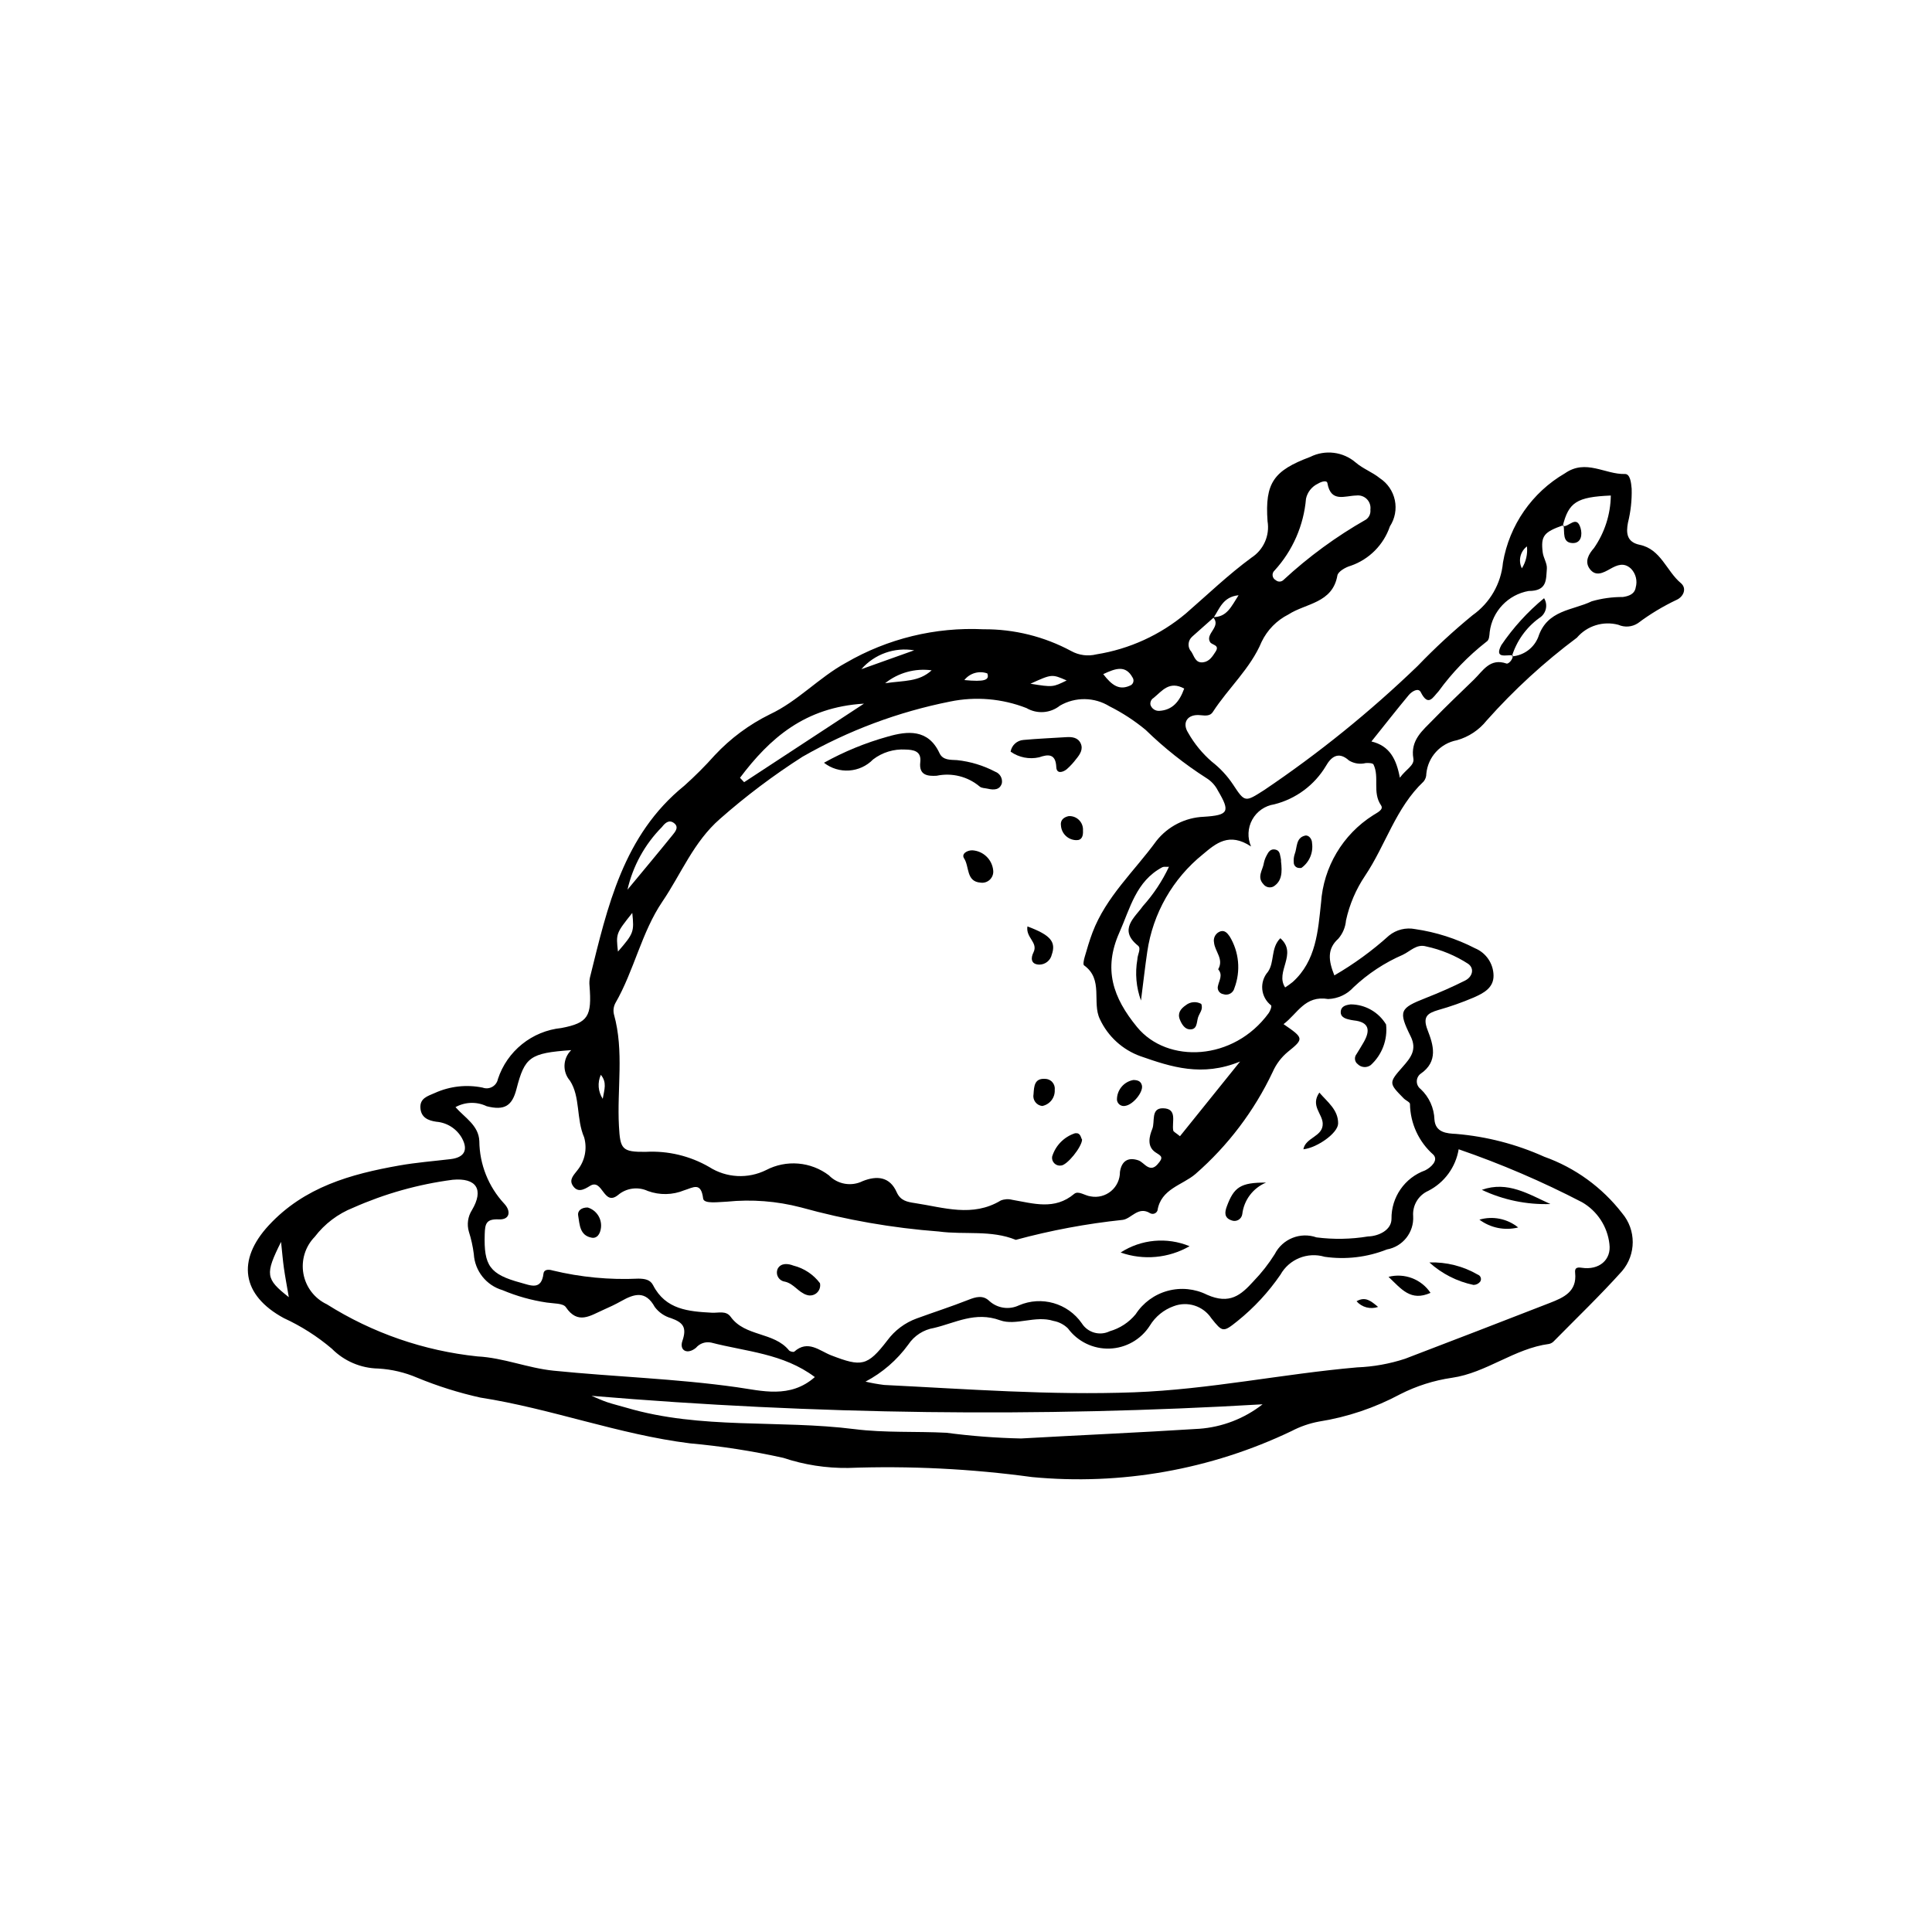 <?xml version="1.0" encoding="UTF-8"?>
<!-- Uploaded to: SVG Repo, www.svgrepo.com, Generator: SVG Repo Mixer Tools -->
<svg fill="#000000" width="800px" height="800px" version="1.1" viewBox="144 144 512 512" xmlns="http://www.w3.org/2000/svg">
 <g>
  <path d="m497.62 402.49c5.176-3 10.023-6.531 14.465-10.539 1.941-1.582 4.492-2.215 6.953-1.727 5.539 0.805 10.906 2.523 15.883 5.086 2.91 1.215 4.824 4.035 4.883 7.188 0.055 3.363-2.754 4.742-5.285 5.867h-0.004c-3.039 1.297-6.16 2.394-9.34 3.293-2.875 0.859-4.238 1.738-2.844 5.332 1.5 3.863 2.934 8.32-1.902 11.605h-0.004c-0.617 0.488-0.973 1.238-0.957 2.027 0.012 0.789 0.391 1.527 1.027 1.996 2.238 2.102 3.551 5.004 3.648 8.074 0.258 3.465 3.269 3.688 5.699 3.805h0.004c8.09 0.676 16.004 2.723 23.406 6.055 8.168 2.914 15.328 8.105 20.633 14.965 3.746 4.43 3.738 10.918-0.023 15.336-5.746 6.406-11.977 12.383-18.02 18.523-0.344 0.387-0.797 0.66-1.297 0.777-9.223 1.207-16.629 7.664-25.766 8.977h-0.004c-4.781 0.695-9.414 2.168-13.719 4.359-6.731 3.609-14.02 6.062-21.562 7.25-2.504 0.473-4.926 1.312-7.184 2.492-21.41 10.242-45.203 14.461-68.828 12.207-16.137-2.199-32.438-3.008-48.715-2.414-5.836 0.074-11.645-0.828-17.184-2.676-8.156-1.812-16.418-3.098-24.734-3.844-18.879-2.356-36.781-9.211-55.566-12.133h-0.004c-5.707-1.27-11.297-3.027-16.703-5.258-3.269-1.402-6.758-2.227-10.309-2.434-4.637-0.078-9.059-1.965-12.324-5.258-3.852-3.269-8.133-5.996-12.723-8.105-11.203-6.07-12.543-15.363-3.984-24.598 9.422-10.164 21.711-13.574 34.59-15.852 4.492-0.797 9.066-1.145 13.602-1.688 3.613-0.434 4.715-2.406 2.996-5.555v-0.004c-1.402-2.492-3.949-4.121-6.801-4.348-2.184-0.312-4.027-1.121-4.207-3.613-0.188-2.609 1.871-3.156 3.809-4.004h0.004c3.969-1.801 8.402-2.301 12.676-1.426 0.84 0.312 1.773 0.238 2.555-0.203 0.781-0.438 1.328-1.203 1.496-2.082 1.199-3.633 3.422-6.844 6.406-9.238 2.981-2.398 6.59-3.879 10.398-4.269 7.219-1.363 8.078-3.227 7.473-11.148-0.082-0.742-0.047-1.492 0.105-2.223 4.644-18.754 8.809-37.719 25.004-50.836 2.848-2.547 5.547-5.25 8.09-8.102 4.168-4.457 9.113-8.121 14.59-10.82 7.406-3.469 12.977-9.734 20.16-13.664v0.004c11.039-6.414 23.699-9.5 36.453-8.883 8.117-0.062 16.121 1.926 23.266 5.781 2.035 1.121 4.422 1.43 6.68 0.863 8.727-1.395 16.91-5.133 23.676-10.82 5.75-4.996 11.273-10.312 17.398-14.805h-0.004c3.219-2.082 4.894-5.875 4.262-9.652-0.73-10.18 1.645-13.422 11.293-17.039h0.004c3.961-1.992 8.734-1.402 12.09 1.5 1.898 1.637 4.422 2.539 6.367 4.133h-0.004c2.051 1.336 3.481 3.434 3.984 5.828 0.5 2.394 0.031 4.887-1.305 6.938-1.66 4.883-5.477 8.734-10.348 10.434-1.371 0.371-3.387 1.527-3.574 2.59-1.281 7.356-8.391 7.348-12.953 10.316-3.113 1.566-5.617 4.117-7.125 7.258-2.949 7.066-8.832 12.254-12.941 18.613-0.652 1.008-1.758 1.004-3.223 0.836-3.477-0.398-5.019 1.969-3.305 4.66 1.633 2.887 3.75 5.469 6.254 7.641 2.215 1.719 4.137 3.785 5.68 6.125 3.113 4.742 3.184 4.617 8.156 1.453h0.004c14.5-9.773 28.125-20.789 40.719-32.922 4.578-4.766 9.441-9.258 14.555-13.449 4.606-3.25 7.551-8.355 8.062-13.969 1.699-9.922 7.715-18.582 16.418-23.641 5.57-3.891 10.617 0.328 15.906 0.18 1.395-0.039 1.648 2.34 1.777 3.871h0.004c0.086 3.051-0.246 6.098-0.988 9.059-0.504 2.66-0.359 5.113 3.113 5.832 5.625 1.16 7.078 6.938 10.898 10.141 1.676 1.406 0.723 3.578-1.047 4.422v-0.004c-3.652 1.723-7.117 3.812-10.344 6.234-1.543 1-3.481 1.152-5.16 0.406-4.016-1.07-8.289 0.258-10.984 3.418-8.688 6.488-16.699 13.84-23.906 21.938-2.016 2.531-4.777 4.367-7.894 5.238-4.375 0.824-7.68 4.445-8.105 8.879 0.012 0.75-0.242 1.48-0.719 2.059-7.383 6.961-10.047 16.84-15.512 24.98-2.418 3.59-4.133 7.606-5.055 11.836-0.148 1.793-0.867 3.492-2.043 4.852-2.981 2.68-2.633 5.75-1.043 9.711zm-32.012-94.809c-1.883 1.672-3.769 3.332-5.644 5.012l0.004 0.004c-0.586 0.492-0.941 1.207-0.984 1.969-0.047 0.766 0.223 1.512 0.746 2.07 0.777 1.203 1.074 3.012 3.078 2.785 1.688-0.191 2.519-1.566 3.336-2.828 1.18-1.82-0.965-1.703-1.465-2.539-1.352-2.258 3.121-4.09 0.77-6.609 3.719 0.039 4.867-2.84 6.785-5.801-4.199 0.441-5.031 3.606-6.625 5.938zm79.047 10.266 0.004 0.004c3.117-0.219 5.836-2.207 6.988-5.117 2.363-7.258 9.125-7.035 14.184-9.488 2.68-0.77 5.453-1.148 8.242-1.133 1.535-0.223 3.113-0.742 3.406-2.523l-0.004 0.004c0.504-1.746 0.043-3.629-1.203-4.949-1.887-1.793-3.684-1.031-5.543 0.016-1.805 1.012-3.84 2.16-5.43 0.004-1.457-1.98-0.238-3.981 1.117-5.523v0.004c2.844-4.094 4.402-8.941 4.465-13.926-9.062 0.387-11.164 1.789-12.746 8.105l0.215-0.258c-5.227 1.832-6.055 2.836-5.516 7.219 0.18 1.473 1.211 2.93 1.098 4.332-0.238 2.859 0.148 5.906-4.809 5.898v-0.004c-5.457 0.961-9.648 5.367-10.336 10.863-0.117 1.055-0.07 2.137-0.926 2.641-4.793 3.75-9.043 8.152-12.621 13.078-1.512 1.582-2.707 4.238-4.727 0.234-0.645-1.277-2.394-0.172-3.18 0.777-3.223 3.879-6.332 7.848-9.891 12.293 4.844 1.152 6.621 4.695 7.535 9.609 1.66-2.281 3.894-3.254 3.582-5.066-0.844-4.891 2.441-7.438 5.203-10.285 3.527-3.637 7.211-7.129 10.848-10.656 2.402-2.328 4.223-5.793 8.648-4.25 0.441 0.156 1.703-0.977 1.664-2.195zm-72.016 107.37c-10.07 4.129-18.238 1.445-26.367-1.398v0.004c-4.777-1.707-8.672-5.262-10.805-9.867-2.129-4.398 1.031-10.52-4.188-14.23-0.312-0.223-0.039-1.48 0.168-2.195 0.633-2.191 1.273-4.387 2.078-6.516 3.59-9.477 11.129-16.285 16.914-24.242l0.004-0.008c3.055-3.867 7.644-6.207 12.566-6.41 6.598-0.414 7.055-1.344 3.754-6.922-0.688-1.371-1.746-2.523-3.051-3.332-5.793-3.703-11.191-7.984-16.117-12.781-2.941-2.434-6.152-4.527-9.57-6.242-4.008-2.469-9.051-2.539-13.125-0.18-2.535 2.035-6.062 2.293-8.867 0.652-6.445-2.523-13.484-3.125-20.262-1.727-13.738 2.731-26.945 7.668-39.102 14.621-7.695 4.918-15 10.418-21.852 16.453-7.031 6.125-10.301 14.605-15.277 21.93-5.519 8.129-7.5 18.305-12.477 26.938v0.004c-0.473 0.906-0.602 1.949-0.363 2.945 2.731 9.773 0.785 19.746 1.324 29.609 0.336 6.133 0.777 6.891 7.121 6.832v-0.004c5.871-0.32 11.707 1.074 16.797 4.016 4.543 2.902 10.273 3.207 15.098 0.809 2.617-1.367 5.57-1.961 8.516-1.711 2.941 0.246 5.754 1.324 8.109 3.109 2.336 2.414 5.973 3.035 8.977 1.527 3.715-1.477 7.148-1.211 8.988 2.941 1.008 2.273 2.781 2.582 4.848 2.894 7.621 1.152 15.25 3.828 22.734-0.688 0.961-0.383 2.016-0.449 3.016-0.188 5.621 0.961 11.227 2.82 16.438-1.562 1.125-0.945 2.894 0.508 4.371 0.656v0.004c1.926 0.363 3.91-0.152 5.41-1.406 1.504-1.254 2.363-3.117 2.348-5.07 0.422-2.824 2.078-4.004 4.84-3.09 0.918 0.305 1.609 1.227 2.492 1.707 1.469 0.801 2.356-0.254 3.133-1.25 1.172-1.504 0.066-1.793-1.094-2.598-2.266-1.578-1.598-4.211-0.797-6.176 0.773-1.898-0.461-5.516 2.816-5.469 3.965 0.059 2.309 3.652 2.738 5.894 0.066 0.34 0.656 0.582 1.781 1.512zm11.512-9.91c5.367 3.691 5.481 3.856 1.141 7.348-1.73 1.434-3.102 3.25-4.008 5.309-4.887 10.336-11.859 19.547-20.477 27.062-3.457 2.969-9.16 3.91-10.062 9.668-0.133 0.367-0.422 0.664-0.789 0.805-0.367 0.141-0.781 0.117-1.129-0.066-3.18-1.996-4.973 1.434-7.289 1.746-9.574 1.008-19.051 2.777-28.34 5.297-6.562-2.676-13.562-1.309-20.316-2.203v-0.004c-12.398-0.93-24.672-3.074-36.652-6.402-6.387-1.664-13.02-2.176-19.59-1.512-2.152 0.066-6.113 0.684-6.301-0.832-0.555-4.523-2.68-2.883-4.988-2.191v-0.004c-3.082 1.277-6.531 1.348-9.668 0.199-2.621-1.219-5.715-0.797-7.914 1.082-3.863 3.086-4.035-4.531-7.422-2.43-1.602 0.996-3.312 1.926-4.602-0.156-0.984-1.582 0.395-2.82 1.301-4.027l-0.004 0.004c1.957-2.43 2.617-5.652 1.773-8.656-2.152-4.949-0.973-10.723-3.769-15.047h-0.004c-2.051-2.363-1.902-5.914 0.336-8.098-10.941 0.777-12.316 1.801-14.508 10.312-1.141 4.43-3.133 5.769-7.906 4.551v-0.004c-2.629-1.258-5.703-1.164-8.254 0.246 2.469 2.82 6.152 4.82 6.316 9.02 0.059 6.156 2.418 12.066 6.609 16.574 1.84 1.969 1.504 4.285-1.418 4.152-3.363-0.152-3.676 1.129-3.762 3.902-0.262 8.348 1.293 10.66 9.621 12.906 2.508 0.676 5.418 2.094 5.957-2.469 0.117-0.988 1.16-1.18 2.406-0.805h-0.008c7.445 1.801 15.109 2.531 22.758 2.168 1.707 0.02 3.129 0.266 3.879 1.734 3.336 6.512 9.43 6.965 15.609 7.301 1.719 0.094 3.723-0.641 4.965 1.094 3.816 5.305 11.43 3.941 15.449 8.879 0.254 0.309 1.188 0.527 1.402 0.336 3.629-3.227 6.711-0.195 9.777 0.984 8.023 3.082 9.57 2.953 14.887-3.961l0.004-0.004c1.965-2.66 4.672-4.684 7.781-5.812 4.531-1.66 9.137-3.133 13.621-4.906 2.047-0.809 3.934-1.371 5.644 0.305v-0.004c2.141 1.93 5.234 2.375 7.832 1.129 5.981-2.566 12.938-0.574 16.652 4.766 1.57 2.488 4.766 3.391 7.406 2.098 2.691-0.773 5.09-2.344 6.867-4.508 1.965-3.035 4.981-5.238 8.469-6.191 3.488-0.953 7.207-0.586 10.441 1.031 6.031 2.668 9 0.074 12.309-3.57h-0.004c2.125-2.195 4.016-4.602 5.637-7.188 2.051-4.051 6.789-5.953 11.074-4.445 4.531 0.578 9.121 0.496 13.633-0.246 2.812-0.07 6.231-1.668 6.238-4.656v0.004c-0.082-5.746 3.496-10.91 8.902-12.852 1.594-0.789 3.594-2.68 2.199-4.156-3.867-3.406-6.121-8.285-6.203-13.441 0.016-0.477-1.121-0.945-1.652-1.484-3.969-4.035-4.035-4.102-0.266-8.383 2.109-2.394 3.84-4.523 2.102-8.047-3.332-6.762-2.898-7.465 4.019-10.188 3.535-1.391 7.031-2.914 10.422-4.625 1.883-0.949 2.543-3.102 0.848-4.383l0.004-0.004c-3.41-2.215-7.195-3.789-11.172-4.641-2.535-0.734-4.168 1.246-6.191 2.203v0.004c-4.816 2.082-9.234 4.992-13.055 8.594-1.73 1.91-4.156 3.039-6.731 3.133-6.203-1.035-8.113 3.875-11.84 6.656zm-110.78 94.742c1.625 0.379 3.269 0.672 4.926 0.879 22.062 1.09 44.094 2.773 66.234 1.949 19.887-0.742 39.352-4.879 59.105-6.606h-0.004c4.328-0.164 8.613-0.934 12.73-2.285 12.805-4.891 25.59-9.824 38.363-14.797 3.609-1.41 7.231-2.961 6.703-7.961-0.129-1.23 0.34-1.57 1.734-1.359 4.633 0.711 7.926-2.125 7.344-6.324l0.004 0.004c-0.531-4.617-3.215-8.711-7.238-11.039-10.543-5.477-21.477-10.172-32.711-14.039-0.785 4.746-3.777 8.84-8.062 11.023-2.613 1.164-4.215 3.848-3.996 6.703 0.254 4.281-2.738 8.074-6.965 8.824-5.231 2.074-10.918 2.746-16.492 1.941-4.535-1.348-9.398 0.621-11.715 4.746-3.172 4.625-7.004 8.762-11.375 12.277-3.801 3.047-3.965 3.012-6.941-0.738-2.168-3.266-6.316-4.594-9.98-3.191-2.637 0.945-4.867 2.769-6.32 5.16-2.34 3.66-6.328 5.93-10.668 6.074-4.336 0.145-8.465-1.859-11.039-5.356-1.051-1.027-2.383-1.715-3.828-1.977-4.824-1.527-9.98 1.352-14.156-0.168-6.586-2.394-11.789 0.676-17.477 2.027-2.797 0.457-5.273 2.055-6.844 4.414-2.977 4.098-6.856 7.453-11.332 9.816zm-13.434-1.211c-8.352-6.277-18.242-6.738-27.5-9.145v0.004c-1.488-0.305-3.019 0.227-3.996 1.383-2.273 1.883-4.484 0.75-3.594-1.844 1.254-3.652 0.086-4.883-3.004-6.004-1.723-0.484-3.234-1.523-4.312-2.949-2.465-4.488-5.488-3.492-8.906-1.574-1.547 0.871-3.164 1.629-4.789 2.344-3.383 1.488-6.707 3.981-9.887-0.746-0.715-1.062-3.309-0.945-5.059-1.219h-0.004c-4.027-0.598-7.969-1.699-11.719-3.285-4.297-1.262-7.34-5.086-7.602-9.559-0.254-2.019-0.695-4.012-1.316-5.949-0.559-1.934-0.258-4.016 0.824-5.715 3.219-5.438 1.191-8.609-5.137-8.027v0.004c-9.09 1.188-17.961 3.684-26.34 7.402-4.035 1.598-7.559 4.266-10.191 7.715-2.519 2.578-3.637 6.219-3 9.766 0.637 3.551 2.953 6.574 6.215 8.113 12.07 7.609 25.734 12.336 39.926 13.812 6.887 0.355 13.332 3.094 20.148 3.781 16.168 1.637 32.426 2.098 48.57 4.383 6.555 0.922 14.125 3.094 20.672-2.688zm115.61-140.61c-5.816-3.844-9.305-0.836-12.762 2.07-8 6.441-13.27 15.676-14.75 25.84-0.574 3.883-1.008 7.785-1.664 12.914v0.004c-1.27-3.492-1.602-7.254-0.957-10.91 0.004-1.223 1.105-2.883 0.168-3.633-5.309-4.262-0.812-7.488 1.285-10.477 2.801-3.117 5.133-6.629 6.918-10.426-0.84 0.043-1.383-0.082-1.758 0.117-6.965 3.695-8.508 10.844-11.387 17.316-4.297 9.664-1.727 17.223 4.707 25.055 7.988 9.727 25.57 9.051 34.875-3.723 0.414-0.57 0.863-1.828 0.629-2.047-1.332-1.035-2.176-2.574-2.336-4.254-0.156-1.68 0.383-3.352 1.496-4.621 1.812-2.594 0.695-6.324 3.293-8.914 4.703 4.152-1.492 8.887 1.273 13.043 0.688-0.441 1.352-0.922 1.988-1.43 6.25-5.613 6.731-13.641 7.519-20.957h0.004c0.621-9.508 5.75-18.145 13.797-23.242 1.039-0.684 2.906-1.469 2.098-2.644-2.348-3.426-0.352-7.438-1.992-10.812-0.184-0.379-1.367-0.441-2.059-0.375v-0.004c-1.504 0.379-3.094 0.137-4.422-0.668-2.914-2.652-4.852-0.781-6.113 1.422-3.031 5.082-7.961 8.746-13.699 10.184-2.473 0.371-4.633 1.875-5.84 4.066-1.203 2.191-1.32 4.82-0.312 7.106zm-174.79 145.58c1.375 0.566 2.723 1.207 4.129 1.68 1.684 0.566 3.418 0.969 5.121 1.473 19.777 5.84 40.375 3.141 60.488 5.68 7.992 1.008 16.223 0.539 24.344 0.961h-0.004c6.547 0.863 13.133 1.371 19.734 1.512 15.73-0.891 31.477-1.57 47.199-2.57v0.004c6.133-0.445 11.992-2.703 16.832-6.492-59.258 3.488-118.69 2.738-177.84-2.246zm206.41-234.84c0.141-1.027-0.207-2.062-0.938-2.801-0.734-0.734-1.77-1.086-2.797-0.949-3.066 0.059-6.738 1.961-7.656-3.281-0.152-0.867-1.648-0.395-2.547 0.164v-0.004c-1.598 0.77-2.75 2.231-3.125 3.961-0.602 7.086-3.531 13.777-8.328 19.027-0.391 0.34-0.586 0.852-0.523 1.367 0.066 0.516 0.379 0.965 0.84 1.199 0.586 0.52 1.477 0.496 2.035-0.051 6.656-6.164 14-11.539 21.891-16.02 0.828-0.598 1.266-1.598 1.148-2.613zm-167.06 71.059 1.098 1.164 31.758-20.816c-15.656 0.926-24.977 9.18-32.859 19.652zm-29.816 29.648c3.992-4.82 8.016-9.621 11.953-14.488 0.727-0.898 1.797-2.141 0.312-3.207-1.348-0.969-2.391 0.137-3.144 1.105v-0.004c-4.531 4.57-7.691 10.32-9.125 16.594zm-89.754 107.99c-0.582-3.414-0.996-5.578-1.305-7.758-0.277-1.957-0.434-3.934-0.75-6.894-4.273 8.598-4.129 9.789 2.055 14.652zm237.29-161.29c-3.965-2.141-5.836 0.621-8.09 2.465-0.645 0.379-0.984 1.113-0.855 1.848 0.324 1.004 1.289 1.66 2.34 1.598 3.422-0.199 5.328-2.359 6.606-5.91zm-150.06 69.707c4.176-4.824 4.32-5.211 3.793-10.25-4.328 5.449-4.328 5.449-3.793 10.25zm78.5-79.84c-5.219-0.883-10.523 1.012-14 5 5.629-2.012 9.816-3.504 14-5zm50.102 6.312c2.32 3.012 4.344 4.465 7.391 2.894 0.316-0.219 0.535-0.551 0.605-0.93 0.07-0.379-0.016-0.77-0.234-1.086-1.824-3.312-4.414-2.461-7.766-0.879zm-45.469-1.012c-4.406-0.598-8.863 0.637-12.332 3.422 5.184-0.758 8.895-0.316 12.332-3.422zm26.18 3.551c5.984 0.977 5.984 0.895 9.598-0.863-3.922-1.715-3.922-1.715-9.598 0.863zm-17.52-0.969c5.316 0.504 6.738 0.047 6.09-1.766v0.004c-2.195-0.785-4.652-0.074-6.09 1.766zm149.1-35.426v0.004c-1.793 1.355-2.359 3.801-1.348 5.809 1.09-1.73 1.562-3.777 1.348-5.809zm-244.93 146.4c0.438-2.508 1.164-4.34-0.504-6.363v0.004c-0.93 2.066-0.738 4.465 0.504 6.359z"/>
  <path d="m362.36 346.14c5.348-2.973 11.023-5.297 16.918-6.934 5.172-1.492 10.695-2.086 13.695 4.379 0.891 1.918 2.859 1.75 4.648 1.855h0.004c3.535 0.375 6.969 1.418 10.117 3.07 1.242 0.457 1.98 1.73 1.77 3.035-0.527 1.82-2.137 1.855-3.734 1.473-0.738-0.176-1.711-0.137-2.172-0.602l-0.004 0.004c-3.152-2.644-7.348-3.691-11.375-2.84-2.391 0.141-4.754-0.117-4.344-3.606 0.352-2.988-1.871-3.285-3.926-3.336-3.078-0.188-6.125 0.742-8.574 2.617-3.481 3.574-9.094 3.957-13.023 0.883z"/>
  <path d="m411.82 343.2c0.285-1.695 1.691-2.981 3.406-3.106 3.746-0.348 7.512-0.492 11.27-0.738 1.586-0.105 3.152 0.055 3.891 1.637 0.727 1.559-0.176 2.91-1.145 4.098h-0.004c-0.754 1.008-1.605 1.938-2.551 2.773-1.023 0.824-2.68 1.289-2.758-0.562-0.156-3.668-2.223-3.414-4.551-2.606h-0.004c-2.617 0.59-5.359 0.047-7.555-1.496z"/>
  <path d="m407.21 374.66c0.105 0.906-0.219 1.812-0.875 2.449s-1.57 0.934-2.477 0.797c-3.867-0.27-2.926-4.246-4.352-6.402-0.824-1.246 0.82-2.195 2.184-2.16 2.894 0.18 5.231 2.43 5.519 5.316z"/>
  <path d="m416.28 389.51c6.117 2.281 7.625 4.082 6.461 7.465h-0.004c-0.348 1.547-1.719 2.648-3.301 2.66-2.332-0.055-2.269-1.812-1.566-3.211 1.34-2.68-2.074-3.879-1.59-6.914z"/>
  <path d="m430.76 446.02c-0.074 1.949-3.973 6.82-5.606 6.863-0.648 0.086-1.297-0.133-1.754-0.598-0.461-0.461-0.672-1.113-0.578-1.758 0.887-2.934 3.152-5.25 6.066-6.203 1.5-0.188 1.469 1.039 1.871 1.695z"/>
  <path d="m420.2 437.1c-0.742-0.078-1.414-0.469-1.852-1.07-0.441-0.602-0.602-1.363-0.449-2.094 0.141-2.055 0.219-4.184 3.019-4.031h0.004c0.75-0.004 1.469 0.316 1.965 0.883 0.496 0.562 0.727 1.316 0.629 2.062 0.105 2.043-1.305 3.856-3.316 4.25z"/>
  <path d="m427.19 360.28c1.027-0.07 2.039 0.309 2.766 1.039 0.73 0.727 1.109 1.734 1.043 2.766 0.082 1.449-0.273 2.652-1.855 2.559-2.102-0.074-3.816-1.719-3.977-3.816-0.242-1.484 0.727-2.262 2.023-2.547z"/>
  <path d="m444.36 430.21c1.055 0.027 1.996 0.246 2.266 1.469 0.375 1.703-2.297 5.074-4.43 5.387v0.004c-0.5 0.105-1.023 0-1.441-0.297s-0.688-0.758-0.75-1.266c-0.055-2.598 1.797-4.848 4.356-5.297z"/>
  <path d="m501.94 410.17c3.844 0.016 7.398 2.035 9.383 5.324 0.445 4.027-1.059 8.027-4.051 10.758-1.047 0.789-2.516 0.691-3.449-0.23-0.406-0.301-0.672-0.754-0.734-1.258-0.062-0.5 0.078-1.008 0.395-1.402 0.656-1.078 1.336-2.141 1.953-3.238 1.766-3.133 1.383-5.277-2.668-5.703-0.5-0.066-0.992-0.164-1.48-0.293-1.023-0.25-2.004-0.746-1.984-1.887 0.031-1.598 1.352-1.895 2.637-2.07z"/>
  <path d="m440.98 475.93c5.445-3.523 12.273-4.148 18.266-1.672-5.555 3.188-12.223 3.801-18.266 1.672z"/>
  <path d="m489.41 448.57c0.574-3.195 5.234-3.301 5.125-6.828-0.078-2.609-3.305-4.703-0.895-8.195 2.191 2.539 5.023 4.586 4.977 8.195-0.031 2.578-5.68 6.481-9.207 6.828z"/>
  <path d="m361.3 484.06c0.199 0.945-0.121 1.926-0.844 2.57-0.719 0.645-1.73 0.852-2.648 0.543-2.211-0.664-3.375-2.953-5.777-3.519-0.781-0.094-1.469-0.562-1.848-1.254-0.375-0.691-0.395-1.523-0.051-2.231 0.859-1.523 2.742-1.324 4.156-0.762v-0.004c2.801 0.707 5.273 2.348 7.012 4.656z"/>
  <path d="m479.51 457.4c-3.453 1.441-5.859 4.637-6.293 8.355-0.09 0.645-0.469 1.207-1.031 1.531-0.562 0.32-1.238 0.363-1.84 0.117-1.938-0.664-1.809-2.113-1.238-3.664 1.898-5.144 3.656-6.379 10.402-6.34z"/>
  <path d="m299.75 464c2.434 0.738 3.926 3.188 3.465 5.688-0.23 1.332-0.98 2.57-2.414 2.312-3.184-0.57-3.18-3.492-3.574-5.828-0.238-1.371 0.918-2.195 2.523-2.172z"/>
  <path d="m536.7 459.32c6.844-2.43 12.402 1.152 18.184 3.762-6.273 0.211-12.508-1.078-18.184-3.762z"/>
  <path d="m522.8 478.56c4.496-0.145 8.941 0.973 12.832 3.231 0.355 0.125 0.633 0.398 0.762 0.75 0.129 0.352 0.094 0.742-0.098 1.066-0.422 0.566-1.086 0.906-1.797 0.914-4.359-0.91-8.398-2.969-11.699-5.961z"/>
  <path d="m523.1 486.62c-5.262 2.348-7.691-0.984-11.125-4.242h-0.004c4.234-1.09 8.695 0.609 11.129 4.242z"/>
  <path d="m536.06 467.22c3.559-1.035 7.394-0.262 10.273 2.07-3.562 0.883-7.332 0.125-10.273-2.07z"/>
  <path d="m509.21 490.35c-2.035 0.703-4.289 0.109-5.711-1.504 2.34-1.336 3.797-0.098 5.711 1.504z"/>
  <path d="m466.83 400.87c1.555-2.684-0.855-4.684-1.098-7.059h0.004c-0.289-1.293 0.457-2.594 1.719-3.004 1.133-0.32 1.801 0.477 2.41 1.344 2.512 4.121 2.981 9.172 1.273 13.688-0.145 0.625-0.547 1.16-1.113 1.473-0.562 0.309-1.23 0.363-1.836 0.152-0.508-0.078-0.953-0.371-1.223-0.805s-0.332-0.965-0.176-1.449c0.316-1.441 1.336-2.82 0.039-4.34z"/>
  <path d="m483.47 372.16c0.387 3.109 0.215 5.371-1.965 6.762-0.918 0.48-2.055 0.23-2.684-0.594-1.816-1.938-0.16-3.758 0.113-5.609v-0.004c0.148-0.73 0.414-1.438 0.781-2.09 0.449-0.902 1.02-1.723 2.242-1.484 1.289 0.25 1.215 1.398 1.453 2.305 0.125 0.473 0.07 0.992 0.059 0.715z"/>
  <path d="m488.23 374.02c-0.781-0.035-1.387-0.688-1.371-1.469-0.07-0.746 0.012-1.496 0.25-2.203 0.703-1.762 0.258-4.316 2.738-4.898 1.004-0.238 1.867 0.938 1.859 1.957v-0.004c0.363 2.535-0.699 5.062-2.769 6.566-0.18 0.109-0.469 0.039-0.707 0.051z"/>
  <path d="m462.34 410.04c0.578 1.48-0.48 2.43-0.84 3.574-0.426 1.359-0.176 3.34-2.301 3.172-1.25-0.098-2.039-1.371-2.519-2.57-0.695-1.727 0.215-2.879 1.527-3.793h0.004c1.168-0.961 2.805-1.113 4.129-0.383z"/>
  <path d="m544.93 317.66c-1.66-0.199-5.019 1.07-3.074-2.68v-0.004c3.172-4.664 6.988-8.855 11.34-12.445 0.535 0.867 0.695 1.918 0.449 2.906-0.246 0.992-0.879 1.844-1.754 2.363-3.445 2.512-5.981 6.074-7.231 10.148z"/>
  <path d="m558.14 283.42c1.562 0.414 3.637-3.086 4.715 0.492 0.539 1.785 0.188 4.078-2.094 4.008-2.863-0.09-2.047-2.91-2.41-4.754z"/>
 </g>
</svg>